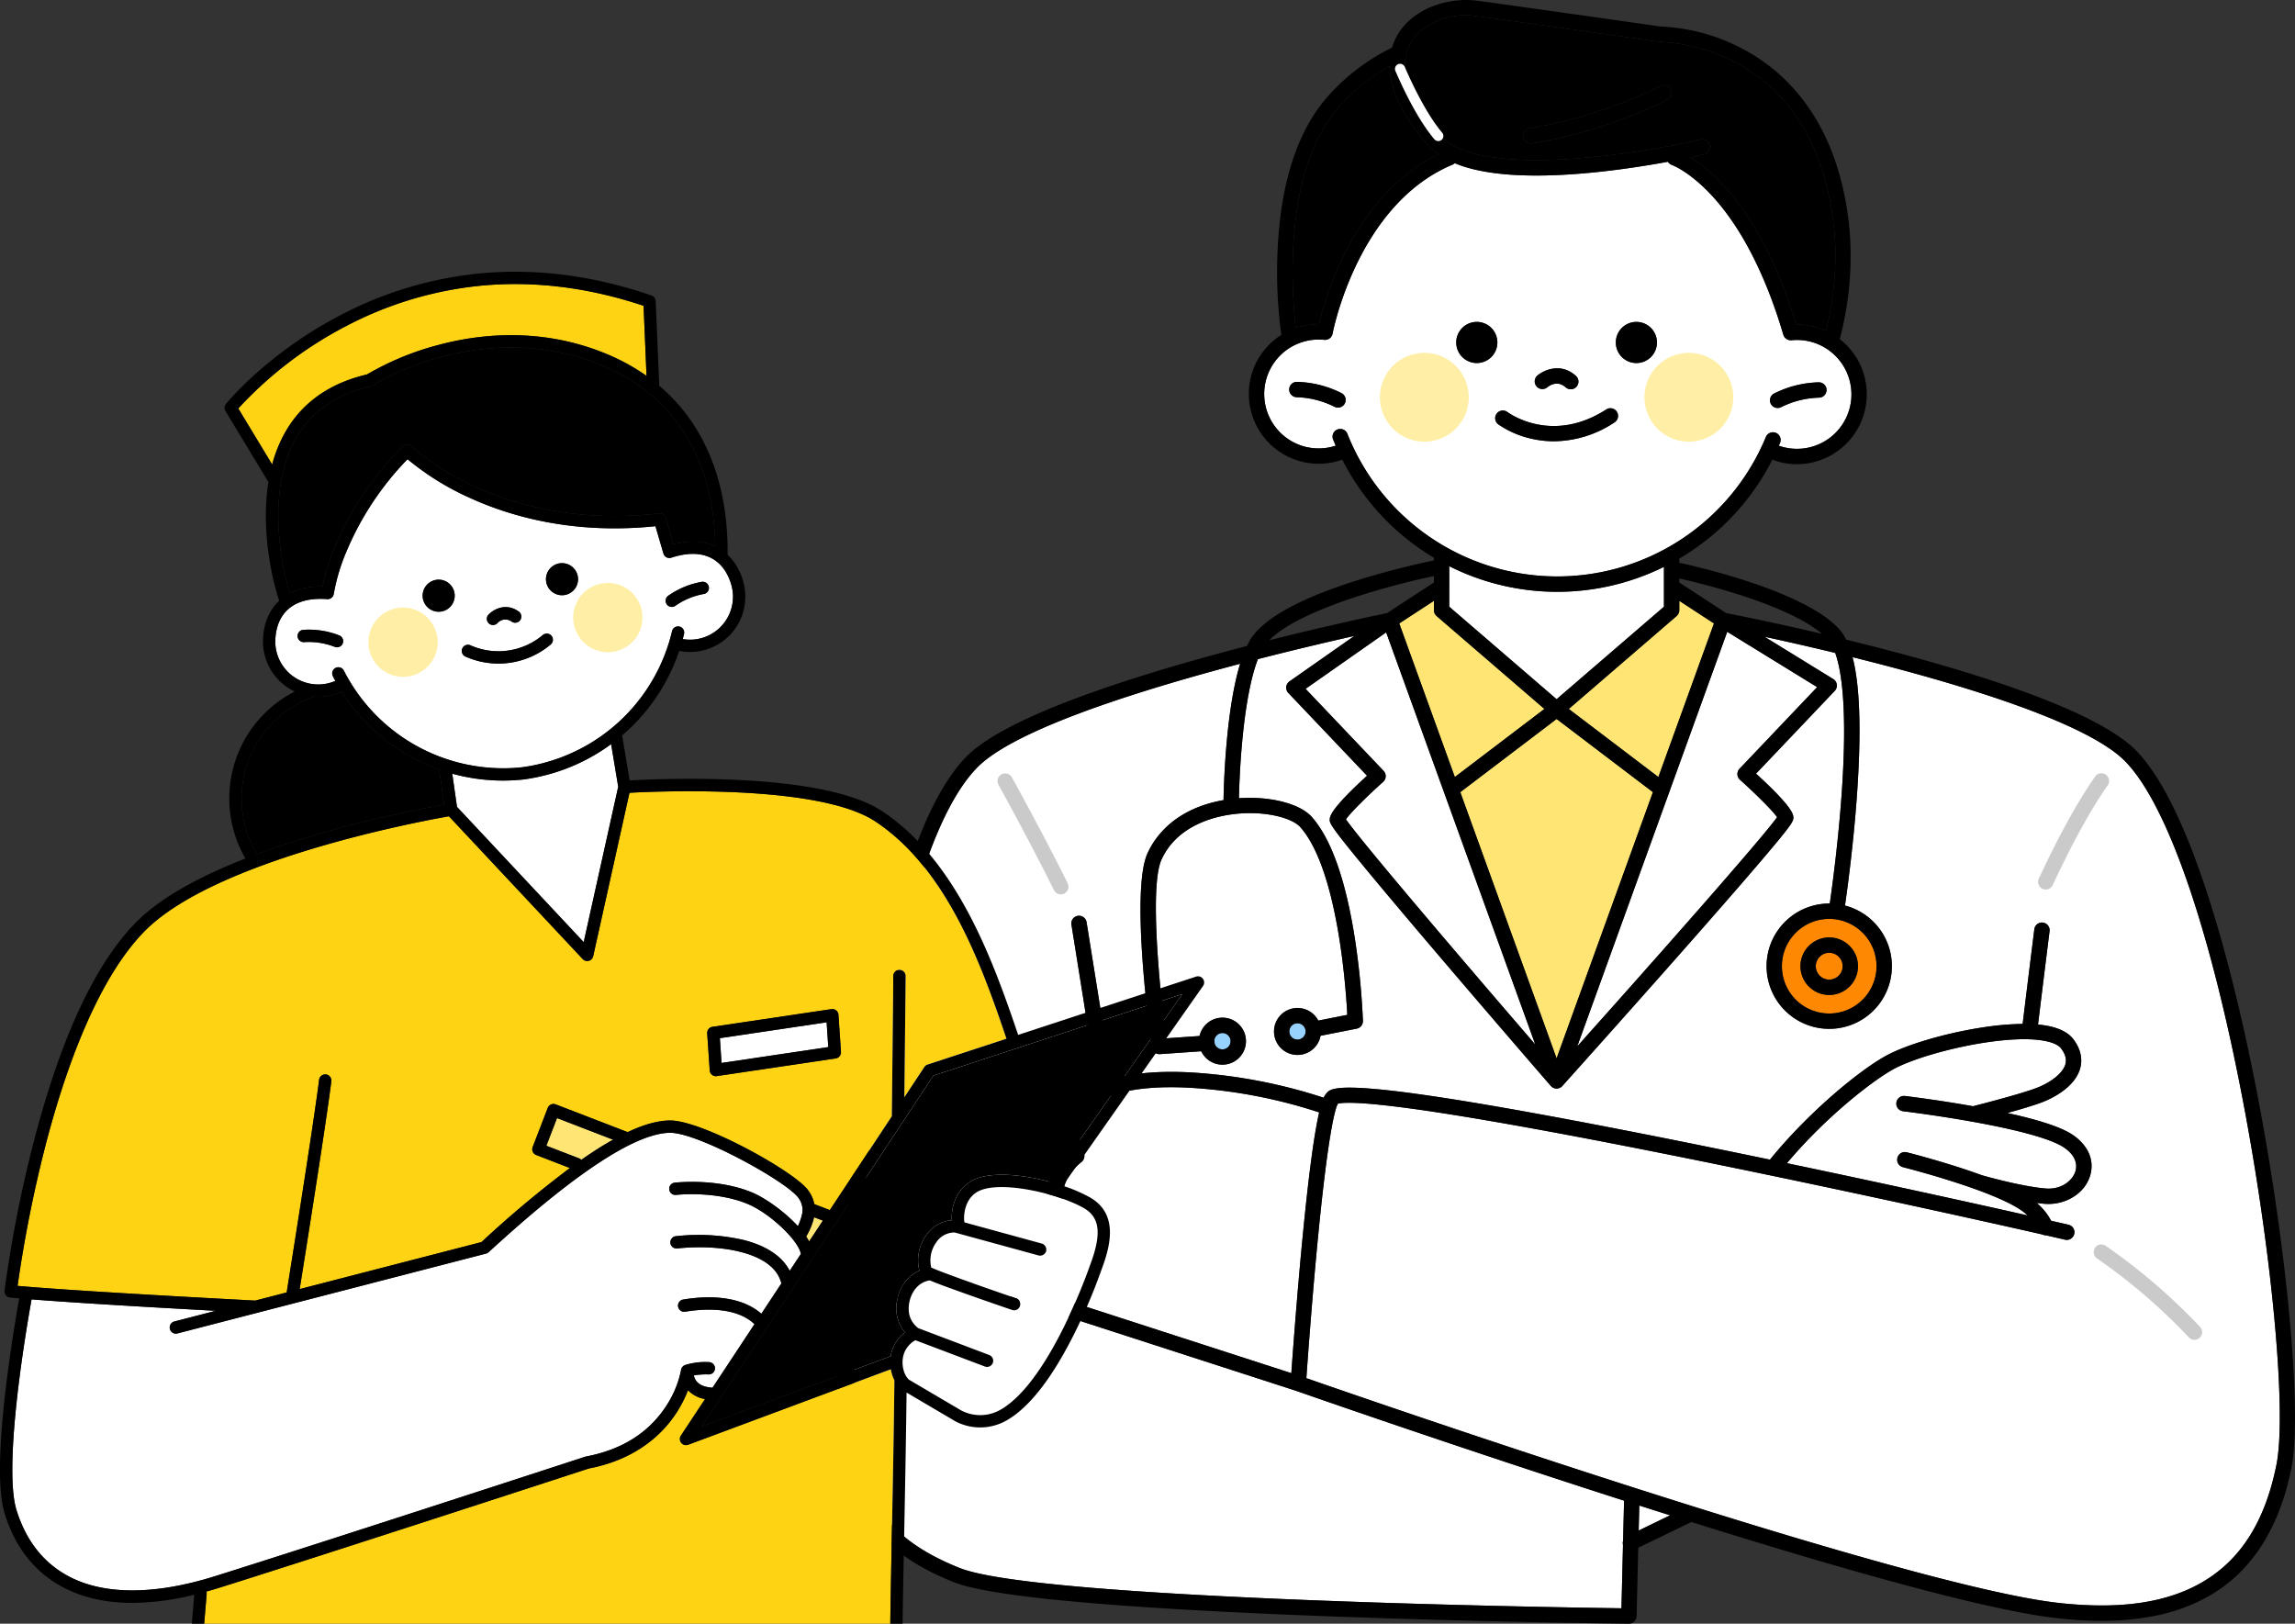 <svg xmlns="http://www.w3.org/2000/svg" xmlns:xlink="http://www.w3.org/1999/xlink" width="846.199" height="598.667" viewBox="0 0 846.199 598.667">
  <rect x="0" y="0" width="846.199" height="598.667" fill="#333333" stroke="none"/>
  <defs>
    <clipPath id="clip-path">
      <rect id="長方形_196" data-name="長方形 196" width="537" height="598.667" fill="none"/>
    </clipPath>
    <clipPath id="clip-path-2">
      <rect id="長方形_195" data-name="長方形 195" width="443.99" height="498.471" fill="none"/>
    </clipPath>
  </defs>
  <g id="グループ_376" data-name="グループ 376" transform="translate(-580.5 -249.988)">
    <g id="グループ_370" data-name="グループ 370" transform="translate(889.699 249.988)">
      <g id="グループ_364" data-name="グループ 364" transform="translate(0 0)" clip-path="url(#clip-path)">
        <path id="パス_83" data-name="パス 83" d="M813.212,640.294l-33.149-20.4-55.3,152.844c30.214-33.772,68.33-76.92,73.684-84.5-1.768-2.524-8.1-8.791-13.688-13.783a2.827,2.827,0,0,1-.166-4.057Z" transform="translate(-452.408 -386.946)" fill="#fff"/>
        <path id="パス_84" data-name="パス 84" d="M627.3,564.186a88.662,88.662,0,0,1-28.124-8.661v14.936l39.58,34.107,39.58-34.107v-14.7a88.643,88.643,0,0,1-51.035,8.426" transform="translate(-374.014 -346.766)" fill="#fff"/>
        <path id="パス_85" data-name="パス 85" d="M749.489,654.471l20.491-56.633L757.2,589.5v3.462c0,.034-.009.066-.01.1a2.951,2.951,0,0,1-.03.3c-.013.087-.024.174-.044.259s-.052.176-.082.264-.059.173-.1.256-.083.158-.128.236-.094.162-.149.238-.108.134-.164.2a2.892,2.892,0,0,1-.209.22c-.025.022-.043.05-.068.072l-39.761,34.264Z" transform="translate(-447.222 -367.976)" fill="#ffe674"/>
        <path id="パス_86" data-name="パス 86" d="M473.092,689.367c5.035,7.426,40.99,49.633,69.8,83.027L487.919,620.441,458.2,641.259l28.76,30.248a2.827,2.827,0,0,1-.165,4.057c-5.592,4.995-11.956,11.267-13.707,13.8" transform="translate(-286.019 -387.288)" fill="#fff"/>
        <path id="パス_87" data-name="パス 87" d="M681.024,732.4l-35.51-26.981L610,732.4l35.511,98.146Z" transform="translate(-380.774 -440.33)" fill="#ffe674"/>
        <path id="パス_88" data-name="パス 88" d="M664.739,60.757a2.828,2.828,0,0,1,1.3,5.5c-.06.014-1.912.446-5.058,1.1,8.676,5.379,26.6,20.9,39.025,61.664a25.634,25.634,0,0,1,10.964,2.281c1.267-5,4.7-20.681,2.954-37.651-1.645-15.946-6.071-29.483-13.155-40.234a62.224,62.224,0,0,0-21.724-20.275A65.806,65.806,0,0,0,649.7,24.752a2.785,2.785,0,0,1-.423-.029c-.411-.059-41.408-5.936-67.547-9.508-11.419-1.561-20.817,4.045-24.194,10.39-4.559,8.569-.6,20.532,11.139,33.687,14.565,16.32,74.284,6.591,96.064,1.465m-63.133-4.126a175.69,175.69,0,0,0,48.4-15.6,2.828,2.828,0,1,1,2.5,5.075,181.349,181.349,0,0,1-49.959,16.106,2.891,2.891,0,0,1-.473.039,2.828,2.828,0,0,1-.466-5.616" transform="translate(-346.871 -9.331)"/>
        <path id="パス_89" data-name="パス 89" d="M973.938,1040.543c.957.114,12.266,1.484,25.166,3.781,2.241-.567,17.362-4.425,23.477-6.755,4.525-1.725,9.551-5.087,10.58-8.711.525-1.852,0-3.77-1.605-5.865-2.124-2.772-10.6-4.79-28.009-2.144-13.074,1.987-27.469,6.218-34.229,10.06-7.581,4.31-24.373,17.242-38.827,34.415,33.958,7.108,66.272,14.191,88.794,19.271a23.6,23.6,0,0,0-1.946-1.582c-10.665-7.77-43.715-16.135-44.047-16.218a2.828,2.828,0,0,1,1.378-5.485c.9.226,14.822,3.751,27.738,8.47,1.044.3,14.41,4.094,23.411,4.875,5.653.491,9.794-2.7,10.967-6.1,1.131-3.284-.448-6.616-4.332-9.143-3.252-2.116-11.738-5.464-33.694-9.4-13.342-2.39-25.372-3.838-25.492-3.852a2.828,2.828,0,0,1,.672-5.615" transform="translate(-580.826 -636.457)" fill="#fff"/>
        <path id="パス_90" data-name="パス 90" d="M373.465,1014.152a2.987,2.987,0,0,0-1.829-.625,3.081,3.081,0,0,0-.393.026,3.009,3.009,0,0,0-2.616,2.9,2.82,2.82,0,0,1,.119.622c.006.092-.006.18-.008.27a3,3,0,0,0,5.873-1.2h0a2.983,2.983,0,0,0-1.146-2" transform="translate(-230.103 -632.657)" fill="#97d2ff"/>
        <path id="パス_91" data-name="パス 91" d="M213.71,1139.326a13.848,13.848,0,0,0,2.752,5.747l83.667,27.072c.55-7.757,1.96-26.888,3.793-46.357,2.742-29.119,4.889-42.968,6.47-49.786a187.951,187.951,0,0,0-48.595-9.137c-20.5-.959-34.029,2.838-38.1,10.693a14.184,14.184,0,0,0-1.482,8.991c.183.661,1.251,4,1.426,4.516a2.824,2.824,0,0,1-.867,3.2c-13.075,10.569-3.961,24.233-3.567,24.81a2.839,2.839,0,0,1-.109,3.356c-4.719,5.978-6.532,11.662-5.387,16.895" transform="translate(-133.194 -665.861)" fill="#fff"/>
        <path id="パス_92" data-name="パス 92" d="M445.251,1003.987a3.007,3.007,0,0,0-2.983,3.393,3.007,3.007,0,1,0,2.983-3.393" transform="translate(-276.054 -626.703)" fill="#97d2ff"/>
        <path id="パス_93" data-name="パス 93" d="M925.563,919a17.445,17.445,0,1,0,17.445-17.445A17.465,17.465,0,0,0,925.563,919m28.051,0a10.606,10.606,0,1,1-10.606-10.605A10.618,10.618,0,0,1,953.614,919" transform="translate(-577.751 -562.763)" fill="#ff8803"/>
        <path id="パス_94" data-name="パス 94" d="M958.814,939.755a4.95,4.95,0,1,0,4.95-4.95,4.956,4.956,0,0,0-4.95,4.95" transform="translate(-598.507 -583.519)" fill="#ff8803"/>
        <path id="パス_95" data-name="パス 95" d="M785.042,1486.374l11.572-5.61q-5.579-1.762-11.348-3.6Z" transform="translate(-490.036 -922.065)" fill="#fff"/>
        <path id="パス_96" data-name="パス 96" d="M455.15,160.021a122.005,122.005,0,0,1,8.816-24.686c8.67-17.9,20.794-30.953,35.2-37.973a21.55,21.55,0,0,1-3.544-3.15c-7.05-7.9-11.573-15.48-13.443-22.533a28.23,28.23,0,0,1-.97-6.819,71.32,71.32,0,0,0-18.071,14.382c-22.453,24.638-17.631,73.087-16.5,82.151a25.675,25.675,0,0,1,8.506-1.373" transform="translate(-278.041 -40.486)"/>
        <path id="パス_97" data-name="パス 97" d="M562.9,589.5l-12.782,8.335,20.49,56.633,33.034-25.1-39.76-34.264c-.026-.022-.044-.049-.069-.072a2.741,2.741,0,0,1-.208-.221,2.577,2.577,0,0,1-.164-.2,2.674,2.674,0,0,1-.15-.239,2.638,2.638,0,0,1-.127-.234,2.742,2.742,0,0,1-.1-.259c-.03-.086-.06-.172-.081-.26s-.032-.174-.045-.262a2.782,2.782,0,0,1-.03-.294c0-.034-.01-.067-.01-.1Z" transform="translate(-343.39 -367.976)" fill="#ffe674"/>
        <path id="パス_98" data-name="パス 98" d="M602.586,260.18a2.828,2.828,0,0,1,5.229,2.155c-.152.37-.319.729-.477,1.1.074.019.148.027.221.052a20.07,20.07,0,1,0,4.466-38.955c-.025,0-.049,0-.074,0-.072.005-.145.015-.216.015s-.122-.011-.183-.015-.111-.007-.166-.013a2.831,2.831,0,0,1-.386-.078c-.038-.01-.077-.016-.114-.028a2.842,2.842,0,0,1-.473-.2c-.015-.008-.029-.019-.045-.028a2.839,2.839,0,0,1-.378-.252c-.035-.027-.067-.057-.1-.086a2.887,2.887,0,0,1-.268-.265c-.034-.039-.067-.078-.1-.119a2.821,2.821,0,0,1-.2-.294c-.029-.048-.059-.1-.086-.145a2.831,2.831,0,0,1-.146-.342c-.018-.048-.04-.094-.055-.143,0-.009-.007-.017-.01-.026-4.51-15.356-12.778-36.761-26.55-51.534-8.174-8.768-14.505-11.056-14.568-11.078a2.816,2.816,0,0,1-1.453-1.175c-7.838,1.433-18.333,3.1-29.334,4.113-22.138,2.042-38.622.836-49.252-3.576a2.81,2.81,0,0,1-.777.5c-35.183,14.7-44.182,61.838-44.269,62.312-.013.068-.038.13-.055.2s-.036.147-.061.218a2.732,2.732,0,0,1-.126.295c-.03.062-.055.126-.089.186a2.85,2.85,0,0,1-.2.295c-.033.043-.06.09-.094.131a2.821,2.821,0,0,1-.36.354c-.045.037-.1.065-.143.1a2.833,2.833,0,0,1-.281.186c-.064.036-.133.062-.2.093a2.915,2.915,0,0,1-.274.114c-.071.024-.144.04-.218.058a2.721,2.721,0,0,1-.3.059c-.073.01-.146.015-.22.02-.053,0-.1.014-.157.014s-.112-.012-.167-.015-.086,0-.13,0a20.068,20.068,0,1,0,4.219,39.018c-.331-.771-.658-1.545-.968-2.328a2.828,2.828,0,0,1,5.258-2.083,83.24,83.24,0,0,0,154.332,1.193m2.988-15.995a38.555,38.555,0,0,1,16.581-4.145,2.827,2.827,0,0,1-.017,5.655h-.013a33.33,33.33,0,0,0-13.893,3.482,2.828,2.828,0,0,1-2.658-4.992m-158.252,3.689a2.826,2.826,0,0,1-3.827,1.16,33.327,33.327,0,0,0-13.887-3.505h0a2.828,2.828,0,0,1-.017-5.655,38.686,38.686,0,0,1,16.574,4.173,2.828,2.828,0,0,1,1.16,3.827M555.04,217.77a7.582,7.582,0,1,1-7.785,7.374,7.582,7.582,0,0,1,7.785-7.374m-36.673,19.755c2.511-2.112,8.706-4.795,14.171.157a2.828,2.828,0,0,1-3.8,4.191c-3.16-2.864-6.378-.319-6.734-.02a2.828,2.828,0,1,1-3.639-4.329m-22.581-4.6a7.582,7.582,0,1,1,7.785-7.374,7.582,7.582,0,0,1-7.785,7.374m7.535,18.614a2.828,2.828,0,0,1,3.955-.553c.681.507,16.463,11.946,36.443-.941a2.828,2.828,0,1,1,3.065,4.753,40.8,40.8,0,0,1-22.358,6.97,36.849,36.849,0,0,1-7.87-.849,34.931,34.931,0,0,1-12.688-5.418,2.828,2.828,0,0,1-.548-3.961" transform="translate(-260.672 -99.078)" fill="#fff"/>
        <path id="パス_99" data-name="パス 99" d="M539.552,929.527c3.71-18.511-1.214-74.149-11.452-129.417-12.281-66.294-28.414-113.638-44.263-129.892-14.366-14.733-62.82-29.081-100.581-38.456,2.664,10.249,3.239,26.389,1.763,48.787-1.235,18.746-3.634,36.412-4.555,42.794a23.106,23.106,0,1,1-5.815-.742c.07,0,.138,0,.208.005.9-6.23,3.294-23.813,4.521-42.465,1.916-29.123-.1-43.17-2.512-49.944-10-2.416-19.005-4.436-26.073-5.966l25.339,15.594a2.828,2.828,0,0,1,.566,4.357l-29.022,30.524C361.163,687,361.355,689.75,361.42,690.684c.1,1.5.147,2.125-13.788,18.4-7.007,8.183-16.789,19.381-29.073,33.283-20.907,23.659-42.109,47.278-42.321,47.514-.017.019-.038.032-.056.05-.04.042-.077.088-.119.128-.015.014-.033.026-.049.04s-.018.021-.028.03c-.026.023-.056.038-.083.059s-.045.037-.068.054-.047.041-.072.058-.066.041-.1.063-.05.035-.077.051-.074.038-.11.058c-.055.03-.109.059-.166.086-.039.018-.078.033-.118.049s-.064.031-.1.044h0c-.017.006-.033.008-.049.013h0c-.081.028-.165.048-.248.068-.041.01-.08.023-.122.031-.018,0-.035.01-.052.013l-.03,0a2.67,2.67,0,0,1-.914,0l-.036-.005c-.02,0-.038-.01-.057-.014-.041-.008-.08-.021-.12-.031-.081-.02-.161-.04-.239-.066-.018-.006-.035-.008-.053-.014l-.011-.005c-.037-.014-.073-.033-.109-.048s-.073-.028-.109-.045c-.06-.028-.117-.061-.176-.093-.034-.019-.07-.032-.1-.052s-.039-.03-.06-.043c-.039-.025-.079-.05-.117-.077s-.06-.049-.09-.073-.053-.041-.078-.062-.05-.034-.074-.055l-.012-.013-.027-.023c-.054-.05-.1-.108-.152-.163-.018-.019-.039-.032-.057-.052-.2-.234-20.492-23.659-40.5-47.128-11.755-13.79-21.114-24.9-27.818-33.018-13.331-16.144-13.285-16.8-13.186-18.24.065-.934.256-3.684,13.743-15.978l-29.023-30.523a2.828,2.828,0,0,1,.427-4.264l23.921-16.76c-8.937,2.008-21.522,4.946-35.564,8.557-2.484,6.4-4.429,16.356-5.685,29.233-.985,10.083-1.251,19.056-1.316,22.046,11.409-.809,22.514,1.956,26.916,6.958,7.171,8.15,12.513,23.328,15.88,45.111a278.54,278.54,0,0,1,2.927,30.025,2.828,2.828,0,0,1-2.28,2.861L187.1,771.351a8.655,8.655,0,0,1-7.4,7,8.657,8.657,0,0,1-9.7-7.477,8.656,8.656,0,0,1,16.261-5.116l10.705-2.11c-.558-10.624-3.632-53.66-17.292-69.185-3.181-3.615-14-6.423-25.947-4.655-7.092,1.05-19.806,4.6-25.27,16.592-4.506,9.888-.6,48.684,1.668,65.9l12.357-.862a8.66,8.66,0,1,1,.626,5.625l-15.233,1.063c-.066,0-.133.007-.2.007a2.828,2.828,0,0,1-2.8-2.436c-.823-5.879-7.861-57.836-1.567-71.646,2.743-6.02,10-16.4,28.023-19.584.051-3.5.638-32.357,6.122-50.274C119.614,644.178,74.1,658.5,60.471,672.48c-15.45,15.846-28.108,55.646-36.6,115.1-7.1,49.647-9.15,98.044-8.778,116.888.358,18.164,2.945,30.416,8.386,39.725,5.822,9.96,15.539,17.4,30.581,23.4,28.849,11.521,218.6,14.5,243.989,14.846l.567-23.35a2.806,2.806,0,0,1,.036-1.49l.359-14.773c0-.021.006-.04.008-.061l-3.706-1.191c-61.3-19.724-115.986-38.878-117.319-39.345L74.371,868.7a2.828,2.828,0,0,1,1.741-5.381l8.9,2.881c-1.734-5.113-2.042-12.768,4.639-22.075-3.795-6.765-6.6-19.362,4.271-29.37l-.184-.577a28.888,28.888,0,0,1-.879-2.944,19.777,19.777,0,0,1,2.014-12.679,21.02,21.02,0,0,1,9.841-9.028l-9.468-59.152a2.828,2.828,0,0,1,5.585-.894l9.274,57.939c8.615-2.656,19.091-3.028,28.154-2.6a194.513,194.513,0,0,1,49.992,9.377,6.361,6.361,0,0,1,1-1.6c2.044-2.46,5.849-7.036,120.246,15.626,14.225,2.818,28.862,5.8,43.3,8.808C366.5,800.15,384.736,784.887,395.089,779c7.4-4.209,22.278-8.623,36.174-10.735a104.733,104.733,0,0,1,14.753-1.289,2.794,2.794,0,0,1,.009-.439c1.808-14.818,3.442-27.949,4.256-34.458a2.827,2.827,0,1,1,5.611.7c-.813,6.5-2.446,19.62-4.252,34.425,5.667.54,10.472,2.1,12.969,5.355,3.4,4.435,3.267,8.348,2.557,10.849-2.1,7.4-11.251,11.4-14.007,12.452-3.074,1.172-8.12,2.661-12.83,3.967,9.939,2.185,19.164,4.848,23.773,7.847,6.144,4,8.61,9.876,6.595,15.725-2.048,5.946-8.312,9.963-15.246,9.963q-.774,0-1.557-.068c-.882-.076-1.8-.179-2.735-.3a22.364,22.364,0,0,1,5.318,6.564c2.263.516,4.387,1,6.35,1.457a2.828,2.828,0,1,1-1.272,5.51c-2.134-.493-4.465-1.027-6.967-1.6-.015,0-.03,0-.045,0a2.827,2.827,0,0,1-1.262-.3c-31.536-7.173-89.209-19.79-141.762-30.247-32.955-6.557-59.682-11.432-79.438-14.49-30.378-4.7-37.136-3.956-38.618-3.459-.92,1.67-3.654,10.266-7.747,53.859-1.938,20.637-3.4,40.818-3.85,47.3,22.337,7.785,220.854,76.582,277.37,82.875,22.483,2.5,39.794.011,52.921-7.621,14.252-8.286,23.213-22.456,27.394-43.321" transform="translate(-9.393 -389.465)" fill="#fff"/>
        <path id="パス_100" data-name="パス 100" d="M563.9,363.027a16.377,16.377,0,1,1-15.927-16.815A16.377,16.377,0,0,1,563.9,363.027" transform="translate(-331.552 -216.105)" fill="#ffefa6"/>
        <path id="パス_101" data-name="パス 101" d="M823.44,362.205a16.377,16.377,0,1,1-16.75-16,16.377,16.377,0,0,1,16.75,16" transform="translate(-493.561 -216.105)" fill="#ffefa6"/>
        <path id="パス_102" data-name="パス 102" d="M79.463,1243.833l-27.974,6.184a2.827,2.827,0,1,0,1.221,5.522l27.974-6.184a2.828,2.828,0,0,0-1.221-5.522" transform="translate(-30.756 -776.376)" fill="#cacaca"/>
        <path id="パス_103" data-name="パス 103" d="M161.186,760.159a2.828,2.828,0,0,0-4.948,2.738c.119.215,12,21.7,20.447,38.851a2.828,2.828,0,1,0,5.073-2.5c-8.507-17.267-20.453-38.874-20.572-39.09" transform="translate(-97.305 -473.591)" fill="#cacaca"/>
        <path id="パス_104" data-name="パス 104" d="M1201.891,759.208a2.828,2.828,0,0,0-3.936.7c-8.378,12.022-15.5,26.422-20.765,37.623a2.827,2.827,0,1,0,5.117,2.406c5.172-11,12.152-25.123,20.288-36.8a2.828,2.828,0,0,0-.7-3.937" transform="translate(-734.652 -473.591)" fill="#cacaca"/>
        <path id="パス_105" data-name="パス 105" d="M1235.836,1221.445a2.828,2.828,0,0,0-3.215,4.653,213.355,213.355,0,0,1,33.91,29.134,2.827,2.827,0,1,0,4.115-3.879,219.018,219.018,0,0,0-34.81-29.908" transform="translate(-768.659 -762.13)" fill="#cacaca"/>
        <path id="パス_106" data-name="パス 106" d="M613.819,315.842a7.582,7.582,0,1,0,7.373,7.785,7.581,7.581,0,0,0-7.373-7.785" transform="translate(-378.294 -197.15)"/>
        <path id="パス_107" data-name="パス 107" d="M769.994,331a7.582,7.582,0,1,0-7.374-7.784A7.582,7.582,0,0,0,769.994,331" transform="translate(-476.038 -197.15)"/>
        <path id="パス_108" data-name="パス 108" d="M461.4,378.844a38.683,38.683,0,0,0-16.574-4.174,2.828,2.828,0,0,0,.017,5.655h0a33.325,33.325,0,0,1,13.888,3.506,2.828,2.828,0,0,0,2.667-4.987" transform="translate(-275.915 -233.873)"/>
        <path id="パス_109" data-name="パス 109" d="M916.66,384.581a2.811,2.811,0,0,0,1.327-.333,33.326,33.326,0,0,1,13.893-3.481h.013a2.828,2.828,0,0,0,.016-5.655,38.553,38.553,0,0,0-16.581,4.145,2.828,2.828,0,0,0,1.331,5.324" transform="translate(-570.427 -234.149)"/>
        <path id="パス_110" data-name="パス 110" d="M674.425,105.08a2.9,2.9,0,0,0,.473-.039,181.323,181.323,0,0,0,49.959-16.106,2.827,2.827,0,1,0-2.495-5.075,175.694,175.694,0,0,1-48.4,15.6,2.828,2.828,0,0,0,.466,5.617" transform="translate(-419.223 -52.163)"/>
        <path id="パス_111" data-name="パス 111" d="M687.716,368.344c.356-.3,3.574-2.844,6.734.02a2.828,2.828,0,0,0,3.8-4.191c-5.465-4.952-11.66-2.269-14.171-.157a2.828,2.828,0,0,0,3.64,4.329" transform="translate(-426.382 -225.569)"/>
        <path id="パス_112" data-name="パス 112" d="M665.864,412.715a40.8,40.8,0,0,0,22.358-6.97,2.828,2.828,0,0,0-3.065-4.753c-19.98,12.887-35.762,1.448-36.443.941a2.828,2.828,0,0,0-3.406,4.514,34.933,34.933,0,0,0,12.688,5.419,36.853,36.853,0,0,0,7.87.849" transform="translate(-402.111 -250.022)"/>
        <path id="パス_113" data-name="パス 113" d="M1188.49,1586.784a149.3,149.3,0,0,0,16.5.972,100.715,100.715,0,0,0,17.933-1.509h-38.607q2.2.316,4.169.536" transform="translate(-739.272 -990.159)"/>
        <path id="パス_114" data-name="パス 114" d="M598.4,1588.827h.033a2.82,2.82,0,0,0,2.8-2.578H491.842c53.6,1.944,102.369,2.53,106.553,2.578" transform="translate(-307.015 -990.16)"/>
        <path id="パス_115" data-name="パス 115" d="M535.7,541.17c3.832-19.121-1.084-75.678-11.436-131.558-5.612-30.3-12.354-57.914-19.5-79.87-8.416-25.876-17.258-43.687-26.279-52.94-15.863-16.269-68.13-31.479-106.957-40.958A16.935,16.935,0,0,0,369,232.011c-12.609-13.918-51.385-22.874-59.026-24.527v-1.541a88.637,88.637,0,0,0,34.368-36.567,2.8,2.8,0,0,0,.707.376,25.4,25.4,0,0,0,8.285,1.39,26.123,26.123,0,0,0,3.4-.223,25.774,25.774,0,0,0,12.4-45.908,118.3,118.3,0,0,0,3.536-41.27c-3.957-38.354-22.707-56.442-37.74-64.863a71.222,71.222,0,0,0-31.922-9.113C299.9,9.316,260.851,3.725,235.625.277c-10.584-1.447-24.276,2.669-29.952,13.337a20.947,20.947,0,0,0-1.6,3.929,76.009,76.009,0,0,0-23.152,17.4c-11.2,12.294-17.583,30.934-18.96,55.4a172.784,172.784,0,0,0,1.252,32.906c.011.07.035.134.051.2a25.755,25.755,0,0,0,10.349,47.306,26.154,26.154,0,0,0,3.443.229,25.4,25.4,0,0,0,8.244-1.375,2.84,2.84,0,0,0,.389-.178,89.058,89.058,0,0,0,33.818,36.214v.982c-3.865.8-15.954,3.43-28.784,7.5-21.277,6.751-34.416,14.132-39.052,21.938-.388.654-.759,1.358-1.117,2.1C111.387,248.347,62.1,263.6,47.029,279.064,26.444,300.176,14.919,355.019,8.876,397.31,1.734,447.287-.333,496.088.042,515.109c.378,19.182,3.2,32.279,9.158,42.467,6.491,11.1,17.093,19.3,33.366,25.8,16.733,6.683,82.5,10.539,142.26,12.707h109.39c.005-.061.021-.118.022-.18l.613-25.24,19.589-9.5c63.251,19.819,107.077,31.537,130.609,34.916h38.607a66.885,66.885,0,0,0,21.951-7.816c15.515-9.02,25.641-24.867,30.1-47.1m-203.952-322c14.491,4.621,25.057,9.605,30.871,14.536-18.248-4.284-32.13-7.036-35.363-7.666l-17.284-11.272V213.28c3.991.9,12.5,2.937,21.776,5.895m.6,68.327c5.588,4.991,11.92,11.259,13.688,13.783-5.355,7.584-43.471,50.732-73.685,84.5l55.3-152.844,33.149,20.4-28.619,30.1a2.827,2.827,0,0,0,.165,4.057m-131.405-3.286-28.76-30.248L201.9,233.15,256.878,385.1c-28.815-33.395-64.769-75.6-69.8-83.027,1.751-2.536,8.115-8.809,13.707-13.8a2.827,2.827,0,0,0,.165-4.057m28.285,7.848,35.51-26.981,35.511,26.981L264.74,390.21Zm75.09-68.372L264.74,257.8l-39.579-34.107V208.755a88.705,88.705,0,0,0,79.16.235Zm4.673,3.438c.026-.023.044-.05.069-.073a2.826,2.826,0,0,0,.209-.22c.057-.065.114-.13.164-.2a2.79,2.79,0,0,0,.149-.239c.045-.078.091-.155.128-.236s.066-.169.1-.256.06-.174.082-.263.032-.171.044-.259a2.749,2.749,0,0,0,.03-.3c0-.034.01-.066.01-.1v-3.462l12.781,8.335-20.491,56.633-33.034-25.1ZM210.665,16.271c3.377-6.345,12.774-11.952,24.194-10.39,26.138,3.573,67.136,9.45,67.547,9.508a2.778,2.778,0,0,0,.424.029,65.81,65.81,0,0,1,29.341,8.392,62.221,62.221,0,0,1,21.724,20.275c7.084,10.751,11.51,24.288,13.155,40.234,1.75,16.97-1.687,32.647-2.954,37.651a25.632,25.632,0,0,0-10.964-2.281C340.7,78.927,322.782,63.4,314.106,58.025c3.146-.652,5-1.084,5.058-1.1a2.828,2.828,0,0,0-1.3-5.5c-21.781,5.126-81.5,14.855-96.065-1.465-11.742-13.155-15.7-25.118-11.139-33.687M185.1,38.754a71.318,71.318,0,0,1,18.071-14.382,28.242,28.242,0,0,0,.97,6.818c1.871,7.053,6.394,14.635,13.443,22.533a21.549,21.549,0,0,0,3.544,3.15c-14.41,7.02-26.533,20.076-35.2,37.973a121.993,121.993,0,0,0-8.817,24.686A25.684,25.684,0,0,0,168.6,120.9c-1.133-9.064-5.955-57.513,16.5-82.151m2.482,121.152a2.828,2.828,0,0,0-5.258,2.083c.31.783.637,1.557.968,2.328a20.069,20.069,0,1,1-4.219-39.018c.044,0,.086,0,.13,0s.112.015.167.015.1-.011.157-.014c.074,0,.147-.009.22-.02a2.724,2.724,0,0,0,.3-.059c.074-.018.147-.035.218-.059a2.817,2.817,0,0,0,.274-.113c.067-.031.136-.057.2-.093a2.838,2.838,0,0,0,.281-.186c.047-.034.1-.062.143-.1a2.816,2.816,0,0,0,.36-.354c.035-.041.062-.088.094-.131a2.839,2.839,0,0,0,.2-.295c.034-.059.059-.124.089-.186a2.738,2.738,0,0,0,.126-.295c.024-.071.042-.145.061-.218s.042-.128.054-.2c.087-.474,9.086-47.61,44.269-62.313a2.8,2.8,0,0,0,.777-.5c10.63,4.412,27.115,5.618,49.252,3.576,11-1.015,21.5-2.68,29.334-4.113a2.816,2.816,0,0,0,1.453,1.175c.063.022,6.394,2.31,14.568,11.078,13.772,14.773,22.04,36.178,26.55,51.534,0,.009.008.017.01.026.015.05.038.1.055.143a2.82,2.82,0,0,0,.146.342c.026.05.057.1.086.145a2.8,2.8,0,0,0,.2.294c.032.041.065.08.1.119a2.878,2.878,0,0,0,.268.265c.033.029.065.059.1.086a2.848,2.848,0,0,0,.378.252c.016.009.029.02.045.028a2.867,2.867,0,0,0,.473.2c.037.012.076.018.114.028a2.84,2.84,0,0,0,.386.078c.055.006.11.01.166.013s.121.015.183.015.144-.01.216-.015c.025,0,.049,0,.074,0a20.068,20.068,0,1,1-4.465,38.955c-.074-.025-.148-.033-.221-.052.157-.367.324-.726.477-1.1a2.828,2.828,0,0,0-5.229-2.155,83.24,83.24,0,0,1-154.332-1.193m31.934,65.182a2.873,2.873,0,0,0,.03.295c.013.088.024.177.045.262s.051.174.081.26.059.175.1.259.082.157.127.234a2.753,2.753,0,0,0,.15.24c.05.069.107.133.164.2a2.834,2.834,0,0,0,.209.22c.024.023.043.05.068.073l39.761,34.264-33.034,25.1-20.49-56.633,12.782-8.335v3.463c0,.035.009.067.01.1m-.01-12.691v2.376l-17.3,11.28c-3.65.753-21.189,4.428-43.4,10.009,11.071-11.354,45-20.4,60.7-23.665m75.5,351.909.224-9.214q5.77,1.842,11.348,3.6ZM449.844,591c-56.516-6.293-255.033-75.09-277.37-82.875.455-6.481,1.912-26.663,3.85-47.3,4.093-43.593,6.827-52.189,7.747-53.859,1.481-.5,8.24-1.243,38.618,3.459,19.757,3.058,46.483,7.933,79.438,14.49,52.553,10.457,110.226,23.073,141.762,30.246a2.826,2.826,0,0,0,1.262.3c.015,0,.03,0,.045,0,2.5.57,4.833,1.1,6.967,1.6a2.828,2.828,0,1,0,1.273-5.51c-1.963-.454-4.087-.941-6.35-1.457a22.369,22.369,0,0,0-5.318-6.564c.936.123,1.853.226,2.735.3q.783.069,1.557.068c6.934,0,13.2-4.017,15.246-9.963,2.015-5.849-.451-11.727-6.595-15.725-4.609-3-13.834-5.662-23.773-7.847,4.71-1.306,9.756-2.8,12.83-3.967,2.755-1.05,11.907-5.051,14.007-12.452.71-2.5.842-6.413-2.557-10.849-2.5-3.258-7.3-4.815-12.969-5.355,1.806-14.8,3.439-27.922,4.252-34.425a2.827,2.827,0,1,0-5.611-.7c-.814,6.509-2.449,19.64-4.256,34.458a2.8,2.8,0,0,0-.009.439A104.783,104.783,0,0,0,421.87,378.8c-13.9,2.112-28.77,6.526-36.174,10.735-10.353,5.886-28.584,21.149-42.29,38.025-14.433-3-29.071-5.99-43.3-8.808-114.4-22.662-118.2-18.086-120.246-15.626a6.377,6.377,0,0,0-1,1.6,194.512,194.512,0,0,0-49.991-9.377c-9.064-.425-19.539-.052-28.154,2.6L91.44,340.016a2.828,2.828,0,0,0-5.585.894l9.468,59.153a21.025,21.025,0,0,0-9.841,9.028,19.777,19.777,0,0,0-2.013,12.679,28.878,28.878,0,0,0,.879,2.944l.184.578c-10.874,10.008-8.065,22.6-4.271,29.369-6.682,9.307-6.374,16.962-4.639,22.075l-8.9-2.881a2.828,2.828,0,0,0-1.741,5.381L168.6,512.762c1.333.467,56.02,19.621,117.319,39.345l3.706,1.19c0,.021-.007.04-.008.061l-.359,14.773a2.806,2.806,0,0,0-.036,1.49l-.568,23.35c-25.384-.347-215.14-3.325-243.989-14.846-15.042-6.007-24.76-13.444-30.582-23.4C8.641,545.414,6.054,533.162,5.7,515c-.372-18.844,1.683-67.241,8.778-116.888,8.5-59.452,21.154-99.252,36.6-115.1,13.629-13.979,59.144-28.3,96.982-38.289-5.484,17.917-6.071,46.772-6.122,50.274-18.02,3.18-25.279,13.564-28.023,19.584-6.293,13.81.744,65.767,1.567,71.646a2.828,2.828,0,0,0,2.8,2.435c.066,0,.133,0,.2-.007l15.233-1.063a8.665,8.665,0,1,0-.626-5.625l-12.357.862c-2.269-17.22-6.174-56.016-1.668-65.9,5.464-11.99,18.177-15.542,25.27-16.592,11.943-1.768,22.766,1.04,25.947,4.655,13.659,15.525,16.734,58.56,17.292,69.185l-10.705,2.11a8.646,8.646,0,1,0,.842,5.6l13.345-2.631a2.828,2.828,0,0,0,2.28-2.861,278.637,278.637,0,0,0-2.927-30.025c-3.367-21.784-8.71-36.961-15.88-45.111-4.4-5-15.507-7.767-26.916-6.958.065-2.991.331-11.963,1.316-22.047,1.256-12.876,3.2-22.833,5.685-29.233,14.041-3.61,26.627-6.549,35.563-8.556l-23.922,16.76a2.828,2.828,0,0,0-.427,4.264l29.023,30.523C181.36,298.3,181.169,301.052,181.1,301.986c-.1,1.439-.145,2.1,13.186,18.24,6.7,8.119,16.063,19.228,27.818,33.018,20,23.469,40.293,46.894,40.5,47.128.017.02.039.033.057.053.05.055.1.113.152.164l.027.023.012.014c.023.021.05.035.074.055l.078.063c.031.024.059.05.091.073s.078.052.117.077c.021.014.039.03.06.044s.07.033.1.052c.058.032.115.065.175.094.036.017.072.029.109.044s.072.035.109.048l.01.006c.017.006.035.008.052.014.079.027.159.047.239.066.041.01.08.023.12.031.02,0,.038.01.057.014l.036,0a2.67,2.67,0,0,0,.915,0l.03,0c.018,0,.035-.01.052-.013.042-.008.081-.021.122-.031.084-.02.167-.041.248-.068h0c.016-.006.033-.007.049-.013h0c.033-.012.064-.031.1-.044s.079-.031.118-.048c.057-.026.111-.056.166-.085.036-.02.074-.036.11-.058s.051-.035.077-.051.067-.04.1-.062.047-.039.072-.058.045-.036.068-.055.056-.036.083-.059c.01-.009.018-.021.028-.03s.034-.026.049-.04c.042-.04.079-.086.12-.128.018-.018.039-.031.056-.05.212-.236,21.414-23.854,42.321-47.514,12.284-13.9,22.066-25.1,29.073-33.282,13.936-16.273,13.892-16.9,13.789-18.4-.065-.934-.256-3.684-13.743-15.978l29.022-30.524a2.828,2.828,0,0,0-.567-4.356L341.4,234.763c7.067,1.529,16.068,3.55,26.073,5.966,2.416,6.774,4.429,20.821,2.512,49.944-1.227,18.652-3.621,36.235-4.521,42.465-.069,0-.138-.005-.207-.005a23.093,23.093,0,1,0,5.815.742c.92-6.382,3.319-24.048,4.555-42.794,1.476-22.4.9-38.539-1.764-48.787,37.761,9.375,86.215,23.723,100.581,38.456,15.849,16.255,31.982,63.6,44.263,129.893,10.239,55.268,15.162,110.906,11.452,129.417-4.182,20.865-13.142,35.035-27.394,43.321-13.127,7.632-30.438,10.125-52.921,7.621M86.013,453.211c-.394-.577-9.508-14.241,3.567-24.81a2.829,2.829,0,0,0,.994-2.762,2.909,2.909,0,0,0-.127-.439c-.175-.516-1.243-3.855-1.426-4.516a14.183,14.183,0,0,1,1.482-8.991c4.073-7.855,17.606-11.652,38.1-10.693a187.951,187.951,0,0,1,48.595,9.138c-1.581,6.818-3.728,20.666-6.47,49.786-1.833,19.469-3.243,38.6-3.793,46.357L83.269,479.208a13.844,13.844,0,0,1-2.753-5.747c-1.145-5.233.668-10.917,5.387-16.895a2.839,2.839,0,0,0,.109-3.356M392.44,409.7c.12.014,12.15,1.462,25.492,3.852,21.956,3.934,30.442,7.282,33.694,9.4,3.884,2.527,5.463,5.859,4.332,9.143-1.172,3.4-5.314,6.595-10.967,6.1-9-.782-22.367-4.576-23.411-4.876-12.915-4.719-26.838-8.244-27.737-8.47a2.828,2.828,0,1,0-1.378,5.485c.333.083,33.383,8.449,44.047,16.219a23.541,23.541,0,0,1,1.946,1.581c-22.522-5.08-54.836-12.163-88.794-19.27,14.454-17.173,31.246-30.105,38.827-34.415,6.759-3.842,21.154-8.073,34.229-10.06,17.412-2.646,25.886-.628,28.009,2.144,1.606,2.1,2.131,4.014,1.606,5.865-1.029,3.624-6.055,6.987-10.58,8.711-6.114,2.33-21.236,6.188-23.477,6.755-12.9-2.3-24.208-3.668-25.165-3.782a2.828,2.828,0,0,0-.672,5.615m-248.532-23.99a3,3,0,0,1-5.273-1.023,2.687,2.687,0,0,0,.009-.27,2.8,2.8,0,0,0-.12-.622,3.01,3.01,0,0,1,2.616-2.9,3.076,3.076,0,0,1,.393-.026,3.007,3.007,0,0,1,2.975,2.621h0a2.986,2.986,0,0,1-.6,2.222m27.669-3.585a3.007,3.007,0,1,1-2.768-4.817,3.007,3.007,0,0,1,3.368,2.6,2.984,2.984,0,0,1-.6,2.221M382.7,356.233a17.445,17.445,0,1,1-17.445-17.445A17.465,17.465,0,0,1,382.7,356.233" transform="translate(0 0.004)"/>
        <path id="パス_116" data-name="パス 116" d="M943.764,930.361a10.606,10.606,0,1,0,10.605-10.605,10.618,10.618,0,0,0-10.605,10.605m15.556,0a4.95,4.95,0,1,1-4.951-4.95,4.956,4.956,0,0,1,4.951,4.95" transform="translate(-589.112 -574.125)"/>
        <path id="パス_117" data-name="パス 117" d="M561.967,91.253a1.875,1.875,0,0,1-1.432-.661C554.074,83,548.354,70.5,546.2,65.481A1.879,1.879,0,1,1,549.647,64c1.632,3.8,7.447,16.755,13.75,24.159a1.879,1.879,0,0,1-1.43,3.1" transform="translate(-340.848 -39.237)" fill="#fff"/>
      </g>
    </g>
    <g id="グループ_371" data-name="グループ 371" transform="translate(580.5 350.184)">
      <g id="グループ_362" data-name="グループ 362" transform="translate(0 0)" clip-path="url(#clip-path-2)">
        <path id="パス_60" data-name="パス 60" d="M356.469,180.743c1.371-6.853,7.36-29.435,29.639-51.724a2.27,2.27,0,0,1,3.2-.012c.079.078,8.248,8,23.526,14.967C426.912,150.4,450.1,157.3,480.6,153.75a2.267,2.267,0,0,1,2.441,1.617l2.85,9.749c5.878-1.523,11.038-1.269,15.376.763-.254-14.507-3.343-27.3-9.216-38.074-7.222-13.243-18.517-23.015-33.572-29.044-22.649-9.07-44.107-6.49-58.118-2.728a99.833,99.833,0,0,0-25.406,10.528,2.282,2.282,0,0,1-.723.3c-13.15,2.988-22.633,9.823-28.186,20.315-10.255,19.376-4.633,46.6-1.669,56.03a24.7,24.7,0,0,1,12.094-2.466" transform="translate(-237.541 -64.655)"/>
        <path id="パス_61" data-name="パス 61" d="M1124.864,1201.138a15.114,15.114,0,0,0,14.623-.4c18.1-10.561,32.509-52.3,32.652-52.718.009-.027.018-.053.028-.079,4.492-11.738,3.886-17.941-2.092-21.412-8.409-4.882-28.373-9.989-37.669-6.771-6.951,2.407-6.714,10.679-6.434,11.772a2.311,2.311,0,0,1,.037.241l28.46,7.791a2.27,2.27,0,1,1-1.2,4.378l-30.856-8.446a8.039,8.039,0,0,0-6.809,3.665,11.331,11.331,0,0,0-1.842,9.25c3.081,1.5,17.979,6.819,31.284,11.351a2.27,2.27,0,1,1-1.464,4.3c-.08-.027-8.091-2.758-16.058-5.591-7.663-2.725-11.909-4.311-14.314-5.34a2.222,2.222,0,0,1-.389.107c-3.4.577-6.169,3.585-7.066,7.665-.9,4.1.161,7.413,3.159,9.84l26.241,9.929a2.27,2.27,0,1,1-1.607,4.247l-25.621-9.695a8.987,8.987,0,0,0-4.656,6.8c-.406,2.924.534,6.134,2.244,7.731Z" transform="translate(-770.399 -781.27)" fill="#fff"/>
        <path id="パス_62" data-name="パス 62" d="M504.065,1345.536a14.256,14.256,0,0,1-1.319-4.066l-74.717,27.824a2.27,2.27,0,0,1-2.686-3.378l8.9-13.47a11.438,11.438,0,0,1-6.281-3.246,45,45,0,0,1-4.484,8.663c-4.878,7.345-14.406,16.8-32.1,20.192-4.05,1.321-101.683,33.16-136.656,44.09q-2.192.685-4.333,1.283a2.271,2.271,0,0,1,.1.895l-.914,10.957H502.55c.085-7.174.3-18.028.535-30.42.346-17.87.776-40.075.98-59.323" transform="translate(-174.292 -936.807)" fill="#fed313"/>
        <path id="パス_63" data-name="パス 63" d="M679.9,1049.286a2.252,2.252,0,0,1,.8.53q5.02-3.507,9.467-6.143c.757-.449,1.5-.872,2.232-1.284l-20.655-7.966-3.933,10.2Z" transform="translate(-466.363 -722.383)" fill="#ffe674"/>
        <path id="パス_64" data-name="パス 64" d="M985.369,1162.705q.613.909,1.1,1.809l5.065-7.669-3.252-1.254a23.974,23.974,0,0,1-2.912,7.115" transform="translate(-688.128 -807)" fill="#ffe674"/>
        <path id="パス_65" data-name="パス 65" d="M288.7,1122.96c-6.812-6.5-18.79-5.7-25.52-4.6a2.27,2.27,0,1,1-.738-4.479c12.477-2.056,22.57-.2,28.793,5.238l7.391-11.189a15.54,15.54,0,0,0-.585-1.71c-4.108-10.011-22.5-12.811-37.84-11.177a2.27,2.27,0,0,1-.48-4.514,74.575,74.575,0,0,1,24.684,1.328c8.585,2.123,14.523,6.066,17.281,11.443l4.106-6.216a6.829,6.829,0,0,0-.284-1.064c-1.773-4.883-11.308-14.078-19.5-17.448-8.393-3.455-19.049-3.954-26.225-3.269a2.27,2.27,0,1,1-.431-4.519c3.745-.357,16.858-1.154,28.385,3.59,4.714,1.94,11.952,6.975,16.967,12.455a21.076,21.076,0,0,0,1.647-4.891,7.545,7.545,0,0,0-1.7-5.865c-5.122-6.289-36.951-23.763-47.109-23.671-12.727.135-35.221,14.946-66.856,44.018-.025.023-.054.038-.079.06-.056.047-.114.091-.175.133a2.222,2.222,0,0,1-.194.12c-.057.031-.115.06-.175.086a2.228,2.228,0,0,1-.243.09c-.034.01-.065.028-.1.037l-83.89,21.7a2.241,2.241,0,0,1-.6.156l-29.3,7.578a2.3,2.3,0,0,1-.57.073,2.27,2.27,0,0,1-.567-4.468l15.262-3.947c-22.224-1.207-50.515-2.84-67.9-4.209-.534,2.929-2.979,16.63-4.84,31.972-2.738,22.572-2.992,38.361-.735,45.661,3.517,11.374,10.035,19.631,19.371,24.54,13.038,6.855,31.587,6.835,53.639-.057,35.511-11.1,135.718-43.784,136.726-44.113.047-.015.095-.019.142-.031s.091-.032.14-.042c12.958-2.451,22.783-8.542,29.2-18.1a37.535,37.535,0,0,0,5.839-13.816c0-.027.012-.053.018-.081s.017-.08.026-.12a2.208,2.208,0,0,1,.087-.281c.013-.034.023-.07.038-.1a2.3,2.3,0,0,1,.173-.319c.024-.037.051-.072.077-.108a2.312,2.312,0,0,1,.171-.207c.028-.03.055-.061.085-.09a2.225,2.225,0,0,1,.286-.236c.024-.016.05-.03.075-.045a2.261,2.261,0,0,1,.269-.146c.038-.017.075-.034.114-.049s.052-.024.08-.034a25.035,25.035,0,0,1,8.78-1.062,2.27,2.27,0,0,1-.125,4.538,25.534,25.534,0,0,0-5.463.365c.764,3.464,3.938,4.294,6.892,4.537Z" transform="translate(-10.511 -734.94)" fill="#fff"/>
        <path id="パス_66" data-name="パス 66" d="M120.7,819.742c.907-5.656,9.945-62.122,11.957-78.4a2.27,2.27,0,0,1,4.506.556c-1.878,15.194-9.816,65.038-11.667,76.609l67.031-17.335a401.8,401.8,0,0,1,32.605-27.3L212.7,769.07a2.27,2.27,0,0,1-1.3-2.935l5.567-14.435a2.27,2.27,0,0,1,2.935-1.3l26.522,10.229c5.994-2.828,11.131-4.244,15.562-4.292h.116c11.615,0,44.678,18.122,50.56,25.344a12.454,12.454,0,0,1,2.584,5.491l5.723,2.207,22.864-34.615.554-51.673a2.27,2.27,0,1,1,4.539.049l-.479,44.637,7.366-11.151A2.269,2.269,0,0,1,357,735.72l29.1-9.532c-9.128-26.892-21.76-62.551-48.43-80.156-20.656-13.636-79.818-11.1-90.569-10.518l-13.38,60.247a2.269,2.269,0,0,1-3.872,1.06l-49.32-52.642C170.111,646.006,94.208,660.1,68.2,686.66c-18.119,18.5-29.934,53.591-36.655,79.767a480.046,480.046,0,0,0-10.067,50.888c19.648,1.744,62.745,4.118,87.629,5.424Zm156.994-97.936,43.862-6.524a2.27,2.27,0,0,1,2.6,2.092l.925,13.682a2.27,2.27,0,0,1-1.931,2.4l-43.862,6.524a2.27,2.27,0,0,1-2.6-2.092L275.76,724.2a2.27,2.27,0,0,1,1.931-2.4" transform="translate(-15.001 -443.411)" fill="#fed313"/>
        <path id="パス_67" data-name="パス 67" d="M300.983,573.007q11.078-4.1,24.325-7.887c20.359-5.818,38.573-9.276,44.7-10.371l-1.846-12.922a70.5,70.5,0,0,1-35.985-28.776,2.246,2.246,0,0,1-.268.155,20.14,20.14,0,0,1-8.322,1.785q-.4,0-.811-.015c-.311-.012-.62-.033-.928-.058a2.28,2.28,0,0,1-.467.24,39.732,39.732,0,0,0-20.521,57.594,2.286,2.286,0,0,1,.119.256" transform="translate(-206.221 -358.285)"/>
        <path id="パス_68" data-name="パス 68" d="M579.066,590.4l-.063.008a71,71,0,0,1-7.489.395q-1.369,0-2.736-.052a70.15,70.15,0,0,1-16-2.49l1.748,12.239,46.726,49.874,12.723-57.292-2.617-15.707A70.155,70.155,0,0,1,589.08,588.3a71.108,71.108,0,0,1-10.013,2.1" transform="translate(-386.027 -403.203)" fill="#fff"/>
        <path id="パス_69" data-name="パス 69" d="M919.886,926.485l-.618-9.138L879.911,923.2l.618,9.138Z" transform="translate(-614.482 -640.623)" fill="#fff"/>
        <path id="パス_70" data-name="パス 70" d="M358.639,310.84c-.312-.573-.621-1.147-.918-1.73a2.27,2.27,0,0,1,4.046-2.059A65.9,65.9,0,0,0,417.906,343a55.138,55.138,0,0,0,18.88-2.274,65.9,65.9,0,0,0,46-48.248,2.27,2.27,0,0,1,4.419,1.04c-.15.637-.314,1.268-.481,1.9a15.679,15.679,0,0,0,7.038-.379,15.859,15.859,0,0,0,10.882-19.582c-.917-3.21-2.922-7.523-7.267-9.835-3.9-2.076-8.91-2.143-14.888-.2-.011,0-.022,0-.034.007s-.021.009-.032.013c-.064.019-.127.023-.191.036s-.152.035-.228.042-.146,0-.219,0a2.25,2.25,0,0,1-.226,0c-.072-.007-.14-.025-.211-.039s-.148-.026-.219-.047-.129-.05-.194-.077-.141-.054-.208-.089-.116-.073-.174-.11a2.241,2.241,0,0,1-.19-.129c-.054-.043-.1-.094-.15-.143a2.174,2.174,0,0,1-.163-.164c-.046-.055-.084-.117-.125-.176a2.217,2.217,0,0,1-.126-.19c-.036-.066-.062-.138-.092-.209s-.059-.117-.08-.181c0-.011,0-.023-.008-.034s-.009-.02-.012-.031L476.655,253.8c-30.708,3.186-54.129-3.884-68.472-10.459A99.335,99.335,0,0,1,385.248,229.1a109.647,109.647,0,0,0-22.307,33.5,71.657,71.657,0,0,0-4.891,16.129c-.008.064-.028.122-.042.184s-.024.125-.043.185a2.236,2.236,0,0,1-.089.227c-.025.057-.045.116-.074.171a2.189,2.189,0,0,1-.136.211c-.033.047-.06.1-.1.143a2.247,2.247,0,0,1-.281.293c-.049.043-.1.076-.157.114s-.117.09-.181.128-.126.062-.189.092-.125.062-.19.086-.135.04-.2.057a2.124,2.124,0,0,1-.209.048c-.069.011-.141.015-.212.02-.049,0-.1.013-.144.013s-.07-.005-.1-.007-.045,0-.068,0c-6.268-.469-11.118.785-14.415,3.728-3.672,3.278-4.6,7.943-4.724,11.279a15.84,15.84,0,0,0,22.147,15.135m122.676-31.352a30.581,30.581,0,0,1,12.5-5.181,2.27,2.27,0,0,1,.646,4.493,26.33,26.33,0,0,0-10.449,4.337,2.27,2.27,0,0,1-2.7-3.649m-39.741-12.023a5.912,5.912,0,1,1-5.255,6.5,5.912,5.912,0,0,1,5.255-6.5m-26.482,18.959c1.761-1.883,6.341-4.559,11.071-1.208a2.27,2.27,0,1,1-2.624,3.7,3.875,3.875,0,0,0-5.144.619,2.283,2.283,0,0,1-1.641.693,2.266,2.266,0,0,1-1.661-3.808m-9.62,12.344a2.27,2.27,0,0,1,3.041-1.013,25.409,25.409,0,0,0,26.633-3.845,2.27,2.27,0,1,1,2.868,3.519,29.872,29.872,0,0,1-31.532,4.385,2.27,2.27,0,0,1-1.01-3.047M396.1,273.547a5.912,5.912,0,1,1-5.255,6.5,5.912,5.912,0,0,1,5.255-6.5m-48.923,22.994a2.27,2.27,0,0,1-.44-4.518,30.59,30.59,0,0,1,13.377,2.064,2.27,2.27,0,1,1-1.757,4.186,26.328,26.328,0,0,0-11.18-1.732" transform="translate(-234.979 -159.989)" fill="#fff"/>
        <path id="パス_71" data-name="パス 71" d="M929.766,995.173a14.421,14.421,0,0,1,8.054-10.365,15.747,15.747,0,0,1,2.522-13.022,12.59,12.59,0,0,1,9.439-5.56c-.264-4.315,1.341-12.655,9.584-15.509,6.758-2.34,17.4-1.122,26.74,1.408l48.676-69.287L943.007,912.9l-85.49,129.428,69.752-25.976a13.381,13.381,0,0,1,5.247-8.773,13.9,13.9,0,0,1-2.75-12.407" transform="translate(-598.843 -616.525)"/>
        <path id="パス_72" data-name="パス 72" d="M338.707,48.375a104.335,104.335,0,0,1,26.179-10.834c14.716-3.973,37.268-6.7,61.14,2.856a76.388,76.388,0,0,1,15.761,8.5l-1.1-25.839c-21.021-7.026-41.879-9.448-62.02-7.2a135.214,135.214,0,0,0-47.74,14.73,144.613,144.613,0,0,0-39.668,30.327l12.5,20.648a51.231,51.231,0,0,1,4.135-10.657c6.146-11.611,16.513-19.19,30.814-22.531" transform="translate(-203.401 -10.505)" fill="#fed313"/>
        <path id="パス_73" data-name="パス 73" d="M475.8,422.036A12.77,12.77,0,1,1,461.9,410.5a12.771,12.771,0,0,1,13.9,11.533" transform="translate(-314.475 -286.632)" fill="#ffefa6"/>
        <path id="パス_74" data-name="パス 74" d="M726.033,391.251a12.771,12.771,0,1,1-14.459-10.822,12.771,12.771,0,0,1,14.459,10.822" transform="translate(-489.274 -265.577)" fill="#ffefa6"/>
        <path id="パス_75" data-name="パス 75" d="M523.114,388.126a5.912,5.912,0,1,0-6.5-5.255,5.912,5.912,0,0,0,6.5,5.255" transform="translate(-360.749 -262.809)"/>
        <path id="パス_76" data-name="パス 76" d="M673.88,367.963a5.912,5.912,0,1,0-6.5-5.255,5.912,5.912,0,0,0,6.5,5.255" transform="translate(-466.036 -248.729)"/>
        <path id="パス_77" data-name="パス 77" d="M378.228,443.937a2.27,2.27,0,0,0,.88-4.363,30.585,30.585,0,0,0-13.377-2.064,2.27,2.27,0,0,0,.44,4.519,26.324,26.324,0,0,1,11.18,1.731,2.261,2.261,0,0,0,.878.178" transform="translate(-253.977 -305.476)"/>
        <path id="パス_78" data-name="パス 78" d="M815.839,388.187a2.258,2.258,0,0,0,1.349-.446,26.34,26.34,0,0,1,10.449-4.337,2.27,2.27,0,0,0-.646-4.493,30.591,30.591,0,0,0-12.5,5.182,2.27,2.27,0,0,0,1.352,4.094" transform="translate(-568.151 -264.593)"/>
        <path id="パス_79" data-name="パス 79" d="M597.336,416.449a2.282,2.282,0,0,0,1.641-.693,3.875,3.875,0,0,1,5.144-.619,2.27,2.27,0,1,0,2.624-3.7c-4.73-3.351-9.31-.675-11.071,1.208a2.266,2.266,0,0,0,1.661,3.808" transform="translate(-415.562 -286.206)"/>
        <path id="パス_80" data-name="パス 80" d="M565.642,450.674a29.874,29.874,0,0,0,31.532-4.386,2.27,2.27,0,0,0-2.868-3.519,25.409,25.409,0,0,1-26.633,3.845,2.27,2.27,0,0,0-2.031,4.06" transform="translate(-394.139 -308.848)"/>
        <path id="パス_81" data-name="パス 81" d="M334.262,413.234l17.952,10.573c.034.02.068.039.1.057a19.629,19.629,0,0,0,19.059-.484c8.29-4.837,16.655-15.633,24.861-32.089a207.652,207.652,0,0,0,9.787-23.044c3.581-9.367,6.341-20.88-4.067-26.923a56.2,56.2,0,0,0-10.114-4.35l51.736-73.641a2.27,2.27,0,0,0-2.564-3.462l-65.6,21.489c-4.376-12.892-9.8-28.487-17.356-43.074-9.4-18.151-20.161-31.057-32.887-39.458-21.9-14.458-81.013-11.957-93.011-11.284l-2.765-16.6a70.472,70.472,0,0,0,21.044-31.178,2.265,2.265,0,0,0,.3.086,20.387,20.387,0,0,0,23.292-25.643,21.474,21.474,0,0,0-5.751-9.9c.159-16.553-3.125-31.135-9.781-43.342a66.063,66.063,0,0,0-15.411-18.948L241.758,10.8a2.27,2.27,0,0,0-1.529-2.05c-22.2-7.642-44.265-10.3-65.586-7.9a139.788,139.788,0,0,0-49.387,15.293c-26.725,14-41.345,31.848-41.955,32.6a2.27,2.27,0,0,0-.178,2.6l15.85,26.191c-2.915,18.241,1.63,37.022,3.983,43.749-3.684,3.426-5.754,8.342-5.981,14.25a20.413,20.413,0,0,0,11.684,19.231,44.255,44.255,0,0,0-18.174,61.57c-18.6,7.259-32.178,15.2-40.529,23.731-15.118,15.44-27.843,42.984-37.822,81.867a474.338,474.338,0,0,0-10.47,53.733A2.27,2.27,0,0,0,3.7,378.2c1.044.1,2.18.2,3.391.307-.675,3.732-3,17-4.8,31.775-2.857,23.545-3.049,39.551-.568,47.572,3.886,12.569,11.152,21.726,21.6,27.217,7.249,3.811,15.746,5.717,25.424,5.717a97.238,97.238,0,0,0,22.875-3.005l-.891,10.682h4.556l.914-10.957a2.263,2.263,0,0,0-.1-.894q2.141-.6,4.333-1.284c34.973-10.93,132.606-42.768,136.657-44.09,17.692-3.393,27.219-12.846,32.1-20.192a45,45,0,0,0,4.483-8.662,11.438,11.438,0,0,0,6.281,3.246l-8.9,13.47a2.27,2.27,0,0,0,2.686,3.378l74.717-27.825a14.255,14.255,0,0,0,1.319,4.066c-.2,19.247-.634,41.453-.98,59.323-.24,12.393-.45,23.246-.535,30.42h4.54c.085-7.156.295-17.979.534-30.332.32-16.513.711-36.727.93-54.9M87.861,50.4a144.612,144.612,0,0,1,39.668-30.327,135.214,135.214,0,0,1,47.74-14.73c20.142-2.247,41,.175,62.02,7.2l1.1,25.839a76.387,76.387,0,0,0-15.761-8.5c-23.872-9.559-46.424-6.829-61.14-2.856a104.336,104.336,0,0,0-26.179,10.834C121,41.2,110.637,48.784,104.491,60.4a51.216,51.216,0,0,0-4.135,10.657ZM108.5,62.519c5.553-10.492,15.036-17.326,28.186-20.315a2.273,2.273,0,0,0,.724-.3,99.846,99.846,0,0,1,25.406-10.528c14.011-3.762,35.469-6.342,58.118,2.728,15.055,6.029,26.351,15.8,33.572,29.044,5.873,10.771,8.962,23.567,9.216,38.074-4.337-2.032-9.5-2.286-15.376-.763L245.5,90.708a2.268,2.268,0,0,0-2.441-1.618c-30.5,3.555-53.686-3.355-67.765-9.777-15.278-6.969-23.447-14.89-23.526-14.967a2.27,2.27,0,0,0-3.2.012c-22.279,22.29-28.269,44.872-29.639,51.724a24.7,24.7,0,0,0-12.094,2.467c-2.964-9.426-8.586-36.655,1.669-56.03m-2.785,84.563a15.736,15.736,0,0,1-4.205-11.371c.129-3.336,1.052-8,4.724-11.279,3.3-2.943,8.147-4.2,14.415-3.728.023,0,.045,0,.067,0s.07.007.1.007.1-.01.144-.013c.071,0,.142-.008.212-.02s.14-.03.209-.048.138-.033.2-.058.127-.056.19-.085.129-.056.189-.092.121-.084.181-.128.108-.072.157-.114a2.253,2.253,0,0,0,.281-.294c.036-.044.063-.1.1-.143a2.161,2.161,0,0,0,.136-.211c.029-.054.049-.114.074-.171a2.245,2.245,0,0,0,.089-.227c.019-.06.029-.123.043-.185s.033-.12.042-.184a71.659,71.659,0,0,1,4.891-16.13,109.65,109.65,0,0,1,22.307-33.5A99.338,99.338,0,0,0,173.2,83.35c14.342,6.575,37.764,13.645,68.472,10.459l2.952,10.094c0,.011.009.02.012.031s0,.023.008.034c.021.064.054.12.08.181s.056.143.092.209.083.128.126.19.078.122.125.176a2.137,2.137,0,0,0,.163.164c.05.048.1.1.15.142a2.249,2.249,0,0,0,.19.129c.058.037.113.078.173.11a2.225,2.225,0,0,0,.208.089c.065.027.127.056.194.077s.146.033.219.048.139.032.211.039.151,0,.226,0,.145,0,.219,0,.152-.027.228-.042.128-.017.191-.036c.011,0,.021-.009.032-.013s.022,0,.033-.007c5.978-1.944,10.987-1.877,14.887.2,4.345,2.312,6.35,6.625,7.267,9.835a15.859,15.859,0,0,1-10.882,19.582,15.679,15.679,0,0,1-7.038.379c.167-.63.331-1.262.481-1.9a2.27,2.27,0,0,0-4.419-1.04,65.9,65.9,0,0,1-46,48.248,66.613,66.613,0,0,1-9.34,1.957,66.639,66.639,0,0,1-9.539.317,65.9,65.9,0,0,1-56.139-35.946,2.27,2.27,0,1,0-4.046,2.059c.3.583.606,1.158.918,1.73a15.84,15.84,0,0,1-17.942-3.764m122.226,42.789-12.723,57.292L168.5,197.289l-1.748-12.239a70.143,70.143,0,0,0,16,2.49q1.367.053,2.736.053a70.905,70.905,0,0,0,7.489-.4l.063-.008a71.109,71.109,0,0,0,10.013-2.095,70.166,70.166,0,0,0,22.275-10.931ZM89.079,194.177a39.845,39.845,0,0,1,26.086-37.31,2.28,2.28,0,0,0,.467-.24c.308.025.617.046.928.058q.407.015.811.015a20.141,20.141,0,0,0,8.322-1.785,2.238,2.238,0,0,0,.268-.155,70.5,70.5,0,0,0,35.985,28.776l1.846,12.922c-6.131,1.095-24.345,4.553-44.7,10.371q-13.248,3.786-24.325,7.887a2.245,2.245,0,0,0-.119-.255,39.658,39.658,0,0,1-5.565-20.285M6.48,373.9a480.082,480.082,0,0,1,10.067-50.887c6.721-26.176,18.536-61.263,36.655-79.767,26.005-26.558,101.908-40.653,112.327-42.481l49.32,52.642a2.27,2.27,0,0,0,3.872-1.06L232.1,192.1c10.751-.585,69.913-3.118,90.569,10.518,26.67,17.605,39.3,53.264,48.429,80.156L342,292.3a2.268,2.268,0,0,0-1.187.906l-7.366,11.152.479-44.638a2.27,2.27,0,1,0-4.539-.049l-.554,51.673-22.864,34.615-5.723-2.208a12.453,12.453,0,0,0-2.584-5.491c-5.882-7.221-38.945-25.344-50.56-25.344h-.116c-4.43.047-9.568,1.464-15.562,4.292L204.9,306.983a2.27,2.27,0,0,0-2.935,1.3L196.4,322.719a2.27,2.27,0,0,0,1.3,2.934l12.43,4.794a401.708,401.708,0,0,0-32.6,27.3l-67.031,17.335c1.85-11.571,9.789-61.415,11.667-76.608a2.27,2.27,0,0,0-4.506-.557C115.641,314.2,106.6,370.67,105.7,376.326l-11.587,3c-24.884-1.307-67.982-3.681-87.629-5.425m296.926-24.058-5.065,7.668q-.486-.9-1.1-1.808a23.974,23.974,0,0,0,2.912-7.115ZM226.037,320c-.734.412-1.475.835-2.232,1.284q-4.442,2.63-9.467,6.143a2.25,2.25,0,0,0-.8-.53l-12.09-4.663,3.934-10.2Zm29.779,86.917a25.546,25.546,0,0,1,5.463-.365,2.27,2.27,0,1,0,.125-4.538,25.036,25.036,0,0,0-8.78,1.062c-.027.01-.052.024-.08.034s-.076.031-.114.049a2.281,2.281,0,0,0-.269.146c-.025.016-.051.029-.075.046a2.248,2.248,0,0,0-.287.236c-.03.029-.056.06-.085.09a2.25,2.25,0,0,0-.171.207c-.026.036-.053.07-.077.108a2.291,2.291,0,0,0-.173.319c-.015.034-.025.069-.038.1a2.324,2.324,0,0,0-.087.281c-.009.04-.019.079-.026.12s-.014.053-.018.081a37.525,37.525,0,0,1-5.838,13.816c-6.421,9.561-16.247,15.652-29.2,18.1-.049.009-.092.029-.14.041s-.1.016-.142.031C214.793,437.214,114.586,469.9,79.076,481c-22.053,6.892-40.6,6.911-53.639.057C16.1,476.146,9.582,467.89,6.065,456.515c-2.257-7.3-2-23.089.735-45.661,1.861-15.342,4.306-29.043,4.84-31.972,17.383,1.369,45.675,3,67.9,4.209l-15.262,3.947a2.27,2.27,0,1,0,1.137,4.4l29.3-7.578a2.252,2.252,0,0,0,.6-.156l83.89-21.7c.035-.009.066-.026.1-.037a2.25,2.25,0,0,0,.244-.09c.06-.027.118-.055.175-.087a2.368,2.368,0,0,0,.37-.253c.026-.021.055-.037.079-.06C211.81,332.405,234.3,317.6,247.031,317.46c10.159-.092,41.987,17.383,47.109,23.671a7.545,7.545,0,0,1,1.7,5.865,21.064,21.064,0,0,1-1.647,4.891c-5.015-5.481-12.253-10.515-16.966-12.455-11.526-4.745-24.64-3.947-28.385-3.59a2.27,2.27,0,1,0,.431,4.519c7.176-.684,17.833-.185,26.225,3.269,8.188,3.37,17.722,12.565,19.5,17.448a6.784,6.784,0,0,1,.284,1.064l-4.106,6.216c-2.758-5.377-8.7-9.32-17.281-11.443a74.567,74.567,0,0,0-24.684-1.328,2.27,2.27,0,1,0,.481,4.514c15.345-1.634,33.733,1.167,37.84,11.177a15.609,15.609,0,0,1,.586,1.71l-7.391,11.189c-6.223-5.434-16.316-7.294-28.793-5.238a2.27,2.27,0,1,0,.738,4.479c6.73-1.109,18.708-1.9,25.52,4.6l-15.483,23.441c-2.954-.243-6.128-1.074-6.892-4.537m72.61-7.095L258.674,425.8l85.49-129.428,91.774-30.062L387.261,335.6c-9.338-2.53-19.982-3.747-26.74-1.408-8.243,2.854-9.847,11.194-9.584,15.509a12.59,12.59,0,0,0-9.439,5.56,15.745,15.745,0,0,0-2.522,13.022,14.421,14.421,0,0,0-8.054,10.365,13.9,13.9,0,0,0,2.75,12.407,13.379,13.379,0,0,0-5.247,8.773m4.447.915a8.987,8.987,0,0,1,4.656-6.8l25.621,9.695a2.27,2.27,0,0,0,1.607-4.246l-26.241-9.929c-3-2.426-4.061-5.736-3.159-9.84.9-4.08,3.671-7.088,7.066-7.664a2.288,2.288,0,0,0,.389-.107c2.405,1.029,6.651,2.615,14.314,5.34,7.967,2.833,15.978,5.563,16.058,5.591a2.27,2.27,0,0,0,1.464-4.3c-13.3-4.533-28.2-9.851-31.284-11.351a11.333,11.333,0,0,1,1.842-9.25,8.039,8.039,0,0,1,6.809-3.665l30.856,8.447a2.27,2.27,0,1,0,1.2-4.378l-28.46-7.791a2.226,2.226,0,0,0-.036-.241c-.279-1.093-.517-9.365,6.434-11.772,9.3-3.218,29.261,1.888,37.67,6.771,5.978,3.471,6.584,9.675,2.092,21.412-.01.026-.02.052-.029.079-.143.421-14.552,42.158-32.652,52.718a15.114,15.114,0,0,1-14.623.4l-19.347-11.394c-1.709-1.6-2.649-4.807-2.244-7.731" transform="translate(0 0.005)"/>
        <path id="パス_82" data-name="パス 82" d="M866.181,925.424a2.264,2.264,0,0,0,1.757.477l43.862-6.524a2.27,2.27,0,0,0,1.931-2.4l-.925-13.682a2.271,2.271,0,0,0-2.6-2.092l-43.862,6.524a2.271,2.271,0,0,0-1.931,2.4l.925,13.682a2.27,2.27,0,0,0,.841,1.615m42.262-19.368.617,9.138L869.7,921.049l-.618-9.138Z" transform="translate(-603.656 -629.333)"/>
      </g>
    </g>
  </g>
</svg>
